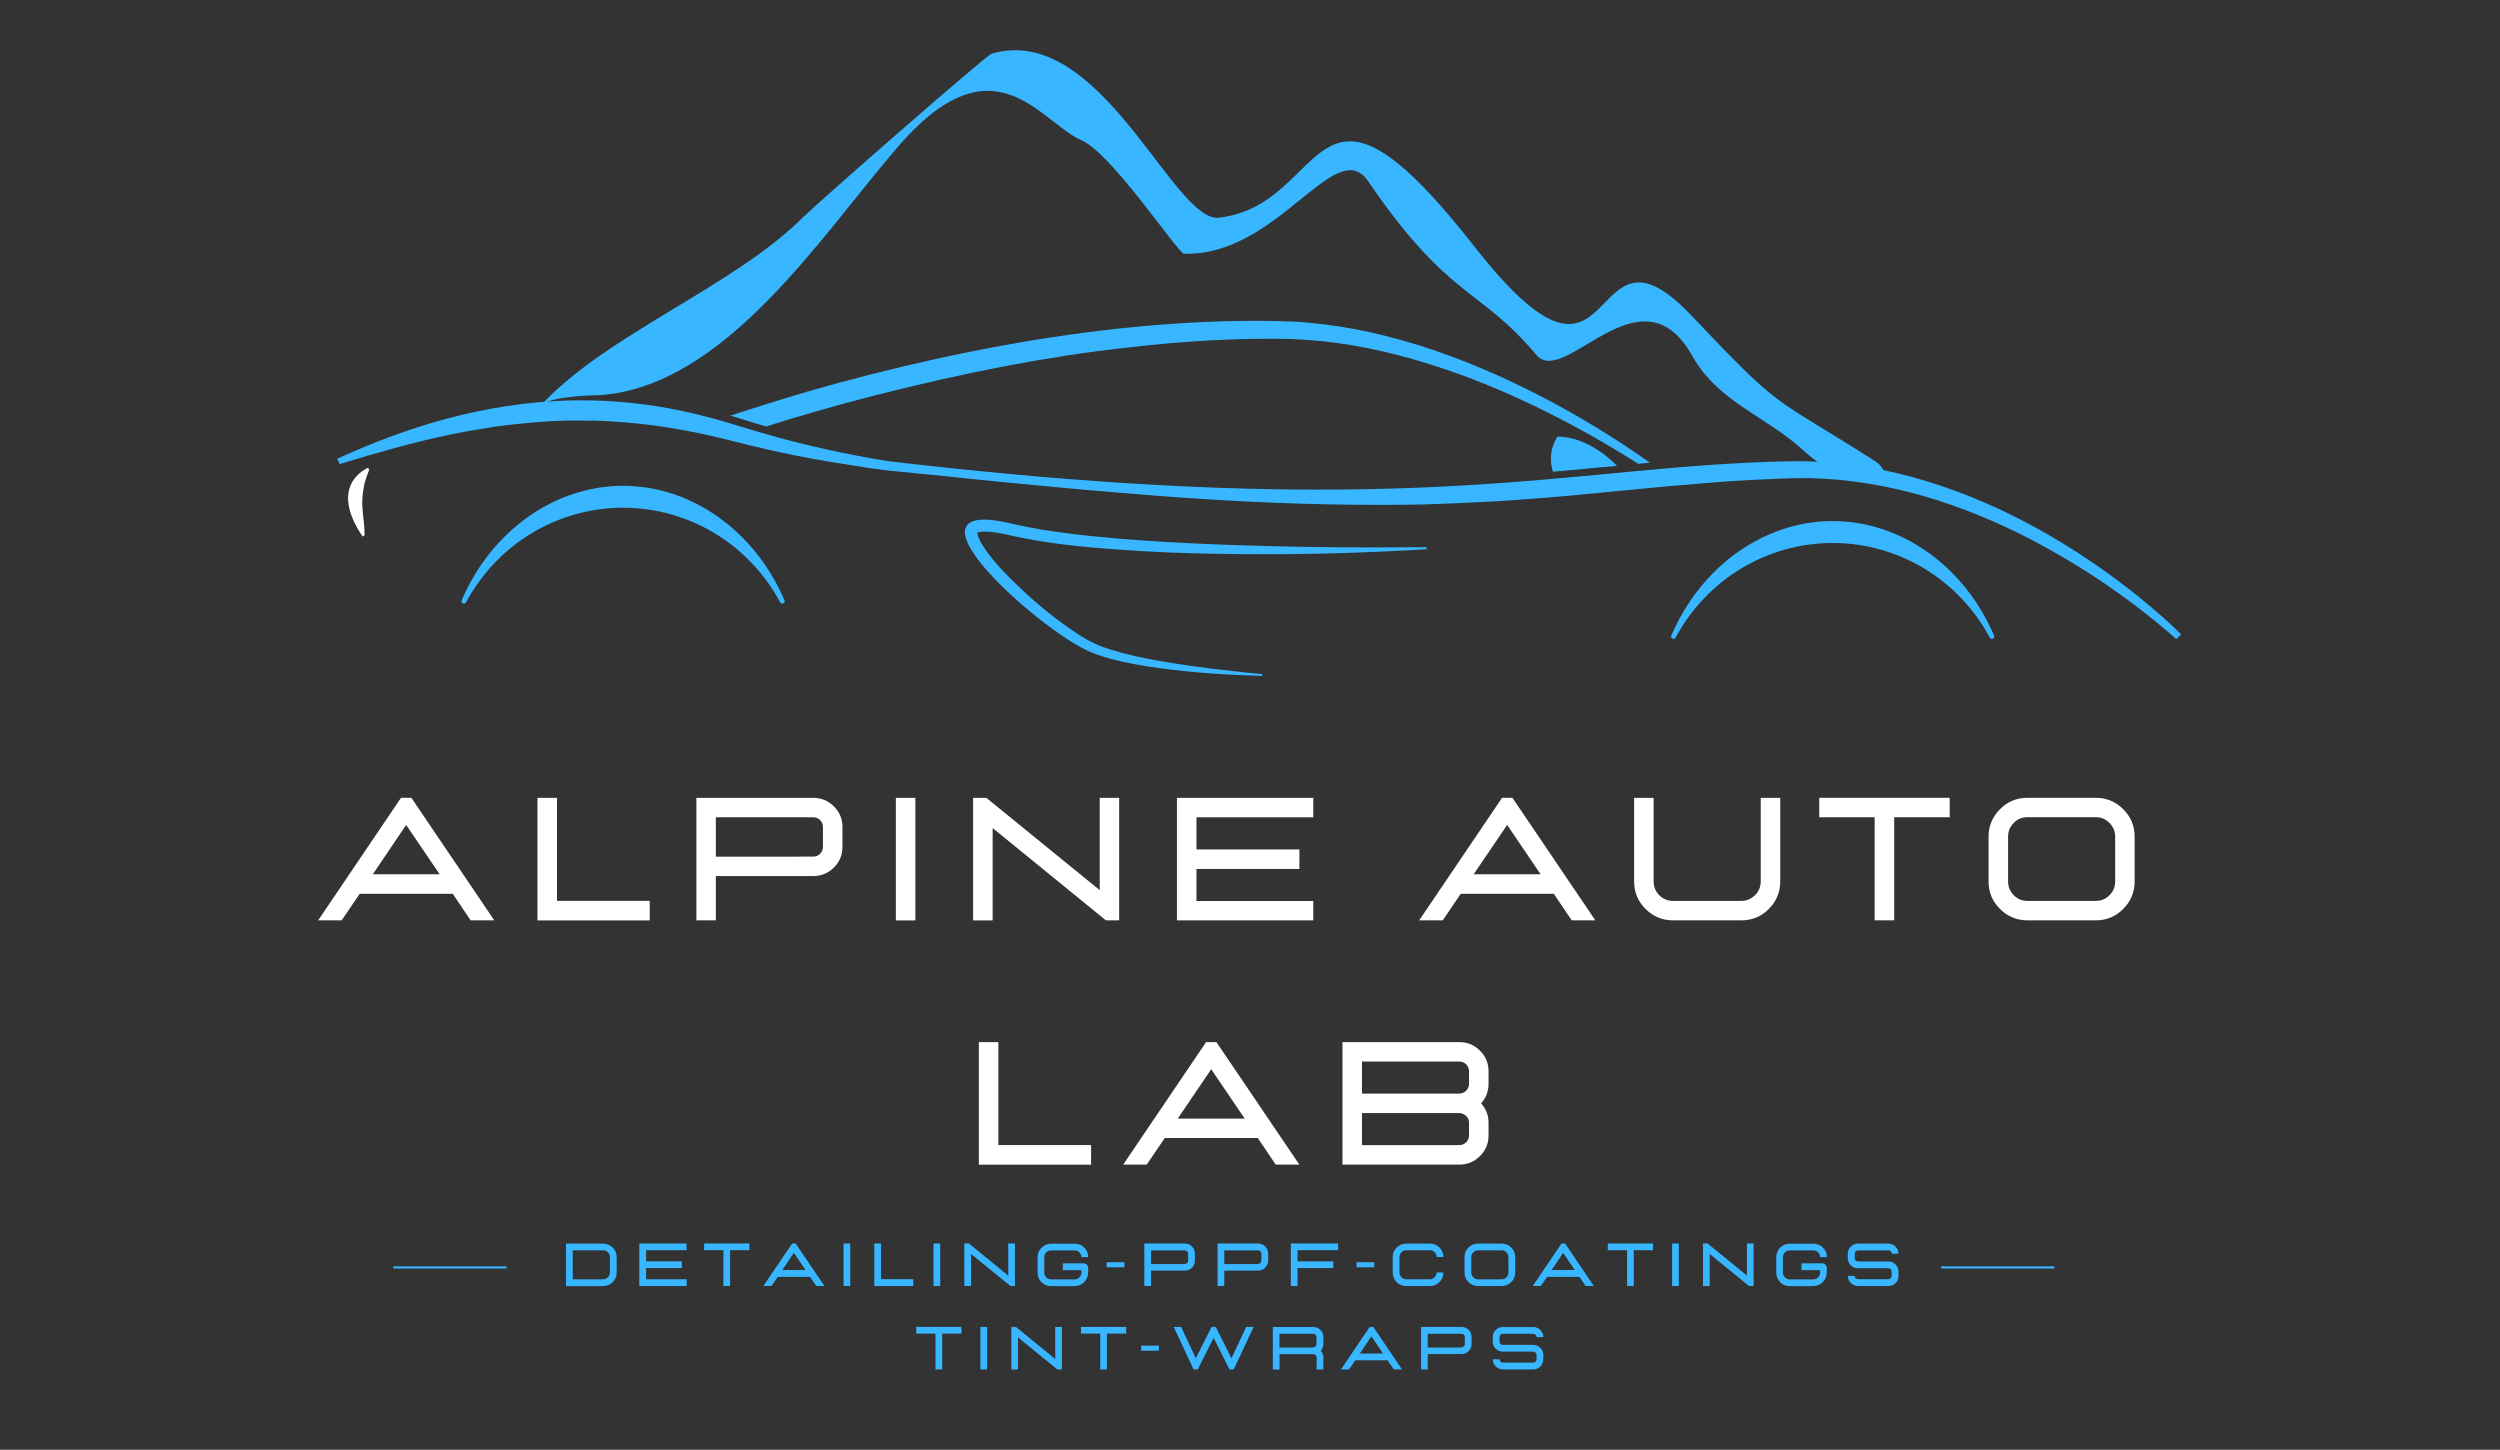 <svg xmlns="http://www.w3.org/2000/svg" xmlns:xlink="http://www.w3.org/1999/xlink" id="Layer_1" x="0px" y="0px" viewBox="0 0 4138.6 2400" style="enable-background:new 0 0 4138.6 2400;" xml:space="preserve"><rect x="0" y="0" width="4138.6" height="2400" fill="#333333" stroke="none"/><style type="text/css">	.st0{fill:#FFFFFF;}	.st1{fill:#38B6FF;}	.st2{clip-path:url(#SVGID_00000114766952428653731470000003937325807499176583_);}	.st3{clip-path:url(#SVGID_00000122685902268434852790000010485019658692186023_);}	.st4{clip-path:url(#SVGID_00000042014602296087413000000006430572147267297719_);}	.st5{clip-path:url(#SVGID_00000023276598833597480730000013012244355314979984_);}	.st6{clip-path:url(#SVGID_00000183240036171962850970000004119345149735766948_);}	.st7{clip-path:url(#SVGID_00000005264915709635523200000014844699419070534038_);}	.st8{clip-path:url(#SVGID_00000096781078543660194250000013974110023272285098_);}	.st9{clip-path:url(#SVGID_00000049188835113958688490000015849262497734112394_);}	.st10{fill-rule:evenodd;clip-rule:evenodd;fill:#38B6FF;}</style><g>	<g>		<g transform="translate(227.879, 917.191)">			<g>				<path class="st0" d="M590.4,606.4h-39.1l-29.7-44h-154l-29.9,44h-38.9L436,403.5h17.1L590.4,606.4z M499.9,530.1l-55.4-81.7     l-55.2,81.7H499.9z"></path>			</g>		</g>	</g>	<g>		<g transform="translate(378.166, 917.191)">			<g>				<path class="st0" d="M697.4,606.4v-32.3H543.9V403.6h-32.3v202.9h185.8V606.4z"></path>			</g>		</g>	</g>	<g>		<g transform="translate(494.729, 917.191)">			<g>				<path class="st0" d="M690.3,606.4h-32.2V403.6h193.4c13.3,0,24.7,4.7,34.2,14.1c9.5,9.4,14.2,20.8,14.2,34.1v33     c0,13.4-4.7,24.8-14.2,34.2c-9.5,9.4-20.9,14.1-34.2,14.1H690.3V606.4z M851.5,500.9c4.5,0,8.3-1.6,11.4-4.7     c3.1-3.1,4.7-6.9,4.7-11.4v-33c0-4.5-1.6-8.3-4.7-11.4c-3.1-3.1-6.9-4.7-11.4-4.7H690.3v65.3L851.5,500.9L851.5,500.9z"></path>			</g>		</g>	</g>	<g>		<g transform="translate(641.129, 917.191)">			<g>				<path class="st0" d="M874.2,606.4V403.6h-32.3v202.9h32.3V606.4z"></path>			</g>		</g>	</g>	<g>		<g transform="translate(697.828, 917.191)">			<g>				<path class="st0" d="M1154.9,606.4h-22L945.4,453.6v152.9h-32.3V403.6H935l187.7,152.8V403.6h32.2v202.7H1154.9z"></path>			</g>		</g>	</g>	<g>		<g transform="translate(847.363, 917.191)">			<g>				<path class="st0" d="M1326.6,606.4H1101V403.6h225.7v32.2h-193.4V489h170.4v32.3h-170.4v53.1h193.4V606.4z"></path>			</g>		</g>	</g>	<g>		<g transform="translate(986.617, 917.191)">		</g>	</g>	<g>		<g transform="translate(1035.794, 917.191)">			<g>				<path class="st0" d="M1605.2,606.4h-39.1l-29.7-44h-154l-29.9,44h-38.9l137.2-202.9h17.1L1605.2,606.4z M1514.6,530.1     l-55.4-81.7l-55.4,81.7L1514.6,530.1L1514.6,530.1z"></path>			</g>		</g>	</g>	<g>		<g transform="translate(1186.081, 917.191)">			<g>				<path class="st0" d="M1696.5,606.4c17.8,0,33-6.2,45.6-18.9c12.6-12.6,18.9-27.8,18.9-45.6V403.6h-32.3v138.3     c0,9-3.1,16.6-9.5,22.9c-6.4,6.2-14,9.4-22.8,9.4h-112.8c-9,0-16.6-3.1-22.8-9.4c-6.2-6.2-9.4-13.8-9.4-22.9V403.6h-32.3v138.3     c0,17.8,6.2,33.1,18.9,45.6c12.6,12.6,27.8,18.9,45.6,18.9H1696.5z"></path>			</g>		</g>	</g>	<g>		<g transform="translate(1329.347, 917.191)">			<g>				<path class="st0" d="M1806.3,606.4H1774V435.7h-91.7v-32.2h216v32.2h-91.9v170.7H1806.3z"></path>			</g>		</g>	</g>	<g>		<g transform="translate(1446.161, 917.191)">			<g>				<path class="st0" d="M2023.1,606.4c17.8,0,33-6.2,45.6-18.9c12.6-12.6,18.9-27.8,18.9-45.6v-74c0-17.8-6.2-32.8-18.9-45.5     c-12.6-12.6-27.8-18.9-45.6-18.9h-112.8c-17.8,0-33,6.2-45.6,18.9c-12.6,12.6-18.9,27.8-18.9,45.5v74c0,17.8,6.2,33.1,18.9,45.6     c12.6,12.6,27.8,18.9,45.6,18.9H2023.1z M2023.1,574.2h-112.8c-9,0-16.6-3.1-22.8-9.4c-6.2-6.2-9.4-13.8-9.4-22.9v-74     c0-8.8,3.1-16.4,9.4-22.8c6.2-6.4,13.8-9.5,22.8-9.5h112.8c8.8,0,16.4,3.1,22.8,9.5c6.4,6.4,9.5,14,9.5,22.8v74     c0,9-3.1,16.6-9.5,22.9C2039.7,571.1,2032.1,574.2,2023.1,574.2z"></path>			</g>		</g>	</g>	<g>		<g transform="translate(702.031, 1096.441)">			<g>				<path class="st0" d="M1104.2,831.5v-32.3H950.7V628.7h-32.3v202.9H1104.2z"></path>			</g>		</g>	</g>	<g>		<g transform="translate(818.594, 1096.441)">			<g>				<path class="st0" d="M1332.4,831.5h-39.1l-29.7-44h-154l-29.9,44h-38.9L1178,628.7h17.1L1332.4,831.5z M1241.9,755.3l-55.4-81.7     l-55.4,81.7H1241.9z"></path>			</g>		</g>	</g>	<g>		<g transform="translate(968.881, 1096.441)">			<g>				<path class="st0" d="M1446.9,831.5h-193.4V628.7h193.4c13.3,0,24.7,4.7,34.2,14.1c9.5,9.4,14.2,20.8,14.2,34.1v20.9     c0,12.3-4.1,23.1-12.3,32.3c8.1,9.1,12.3,19.8,12.3,32.2v20.9c0,13.3-4.7,24.7-14.2,34.2     C1471.6,826.8,1460.2,831.5,1446.9,831.5z M1447.3,714c4.5-0.3,8.1-1.9,11.1-5c3-3.1,4.6-6.8,4.6-11.1V677     c0-4.5-1.6-8.3-4.7-11.4c-3.1-3.1-6.9-4.7-11.4-4.7h-161.1V714L1447.3,714L1447.3,714z M1446.9,799.2c4.5,0,8.3-1.6,11.4-4.7     c3.1-3.1,4.7-6.9,4.7-11.4v-20.9c0-4.3-1.5-8-4.6-11.1c-3-3-6.8-4.6-11.1-4.9h-161.5v53.1L1446.9,799.2L1446.9,799.2z"></path>			</g>		</g>	</g>	<g>		<g transform="translate(407.246, 1185.535)">			<g>				<path class="st1" d="M591.2,943.4c6.2,0,11.5-2.2,15.9-6.5c4.3-4.3,6.5-9.6,6.5-15.9v-25.6c0-6.1-2.2-11.4-6.5-15.7     c-4.3-4.3-9.6-6.5-15.9-6.5h-61.5v70.4h61.5V943.4z M591.2,932.3h-50.3v-48h50.3c3.1,0,5.7,1.1,7.9,3.3c2.2,2.2,3.3,4.9,3.3,7.9     V921c0,3.1-1.1,5.7-3.3,7.9C596.9,931.2,594.4,932.3,591.2,932.3z"></path>			</g>		</g>	</g>	<g>		<g transform="translate(460.997, 1185.535)">			<g>				<path class="st1" d="M675.6,943.4h-78.3V873h78.3v11.1h-67v18.5h59.2v11.1h-59.2v18.5h67.2v11.3H675.6z"></path>			</g>		</g>	</g>	<g>		<g transform="translate(512.268, 1185.535)">			<g>				<path class="st1" d="M696.4,943.4h-11.1v-59.3h-31.9V873h74.9v11.1h-31.9V943.4z"></path>			</g>		</g>	</g>	<g>		<g transform="translate(555.751, 1185.535)">			<g>				<path class="st1" d="M809.1,943.4h-13.6l-10.3-15.2h-53.5l-10.3,15.2H708l47.6-70.4h5.8L809.1,943.4z M777.8,916.9l-19.3-28.4     l-19.1,28.4H777.8z"></path>			</g>		</g>	</g>	<g>		<g transform="translate(610.851, 1185.535)">			<g>				<path class="st1" d="M796.7,943.4V873h-11.1v70.4H796.7z"></path>			</g>		</g>	</g>	<g>		<g transform="translate(633.473, 1185.535)">			<g>				<path class="st1" d="M878.4,943.4v-11.3H825V873h-11.1v70.4L878.4,943.4L878.4,943.4z"></path>			</g>		</g>	</g>	<g>		<g transform="translate(676.869, 1185.535)">			<g>				<path class="st1" d="M879.6,943.4V873h-11.1v70.4H879.6z"></path>			</g>		</g>	</g>	<g>		<g transform="translate(699.491, 1185.535)">			<g>				<path class="st1" d="M980.8,943.4h-7.6L908,890.3v53.1h-11.1V873h7.6l65.1,53.1V873h11.1V943.4z"></path>			</g>		</g>	</g>	<g>		<g transform="translate(754.33, 1185.535)">			<g>				<path class="st1" d="M1024.8,943.4c6,0,11.3-2.2,15.7-6.5c4.3-4.5,6.5-9.8,6.6-15.9v-7.2c0-2.2-0.8-4.1-2.3-5.7     c-1.6-1.6-3.4-2.3-5.7-2.3h-33.9v11.3h30.7v4.1c0,3-1.1,5.7-3.3,7.9c-2.3,2.2-4.9,3.3-7.9,3.3h-39.1c-3.1,0-5.7-1.1-7.9-3.3     c-2.2-2.2-3.3-4.9-3.3-7.9v-25.6c0-3.1,1.1-5.7,3.3-7.9c2.2-2.2,4.9-3.3,7.9-3.3h39.1c3.1,0,5.7,1.1,7.9,3.3     c2.2,2.2,3.3,4.9,3.3,7.9h11.3c0-6.1-2.2-11.4-6.5-15.7c-4.3-4.3-9.6-6.5-15.9-6.5h-39.1c-6.2,0-11.4,2.2-15.9,6.5     c-4.3,4.3-6.5,9.6-6.5,15.7v25.6c0,6.2,2.2,11.4,6.5,15.9c4.3,4.3,9.6,6.5,15.9,6.5h39.1V943.4z"></path>			</g>		</g>	</g>	<g>		<g transform="translate(806.993, 1185.535)">			<g>				<path class="st1" d="M1025,912.5V904h29.4v8.4H1025z"></path>			</g>		</g>	</g>	<g>		<g transform="translate(831.595, 1185.535)">			<g>				<path class="st1" d="M1073.9,943.4h-11.1V873h67c4.6,0,8.5,1.6,11.8,4.9c3.3,3.3,4.9,7.2,4.9,11.8v11.4c0,4.6-1.6,8.7-4.9,11.9     c-3.3,3.3-7.2,4.9-11.8,4.9h-55.9V943.4z M1129.8,906.8c1.5,0,2.8-0.5,3.9-1.6c1.1-1.1,1.6-2.4,1.6-3.9v-11.4     c0-1.5-0.5-2.8-1.6-3.9c-1.1-1.1-2.4-1.6-3.9-1.6h-55.9v22.7h55.9V906.8z"></path>			</g>		</g>	</g>	<g>		<g transform="translate(885.345, 1185.535)">			<g>				<path class="st1" d="M1141.4,943.4h-11.1V873h67c4.6,0,8.5,1.6,11.8,4.9c3.3,3.3,4.9,7.2,4.9,11.8v11.4c0,4.6-1.6,8.7-4.9,11.9     c-3.3,3.3-7.2,4.9-11.8,4.9h-55.9L1141.4,943.4L1141.4,943.4z M1197.3,906.8c1.5,0,2.8-0.5,3.9-1.6c1.1-1.1,1.6-2.4,1.6-3.9     v-11.4c0-1.5-0.5-2.8-1.6-3.9c-1.1-1.1-2.4-1.6-3.9-1.6h-55.9v22.7h55.9V906.8z"></path>			</g>		</g>	</g>	<g>		<g transform="translate(939.096, 1185.535)">			<g>				<path class="st1" d="M1208.9,943.4h-11.1V873h78.3v11.1h-67.2v18.5h59.2v11.1h-59.2V943.4z"></path>			</g>		</g>	</g>	<g>		<g transform="translate(990.367, 1185.535)">			<g>				<path class="st1" d="M1255.3,912.5V904h29.4v8.4H1255.3z"></path>			</g>		</g>	</g>	<g>		<g transform="translate(1014.969, 1185.535)">			<g>				<path class="st1" d="M1352.1,943.4c6.2,0,11.4-2.2,15.9-6.5c4.3-4.3,6.5-9.6,6.5-15.9h-11.3c0,3.1-1.1,5.7-3.3,7.9     c-2.2,2.2-4.9,3.3-7.9,3.3H1313c-3.1,0-5.7-1.1-7.9-3.3c-2.2-2.2-3.3-4.9-3.3-7.9v-25.6c0-3.1,1.1-5.7,3.3-7.9     c2.2-2.2,4.9-3.3,7.9-3.3h39.1c3.1,0,5.7,1.1,7.9,3.3c2.2,2.2,3.3,4.9,3.3,7.9h11.3c0-6.1-2.2-11.4-6.5-15.7     c-4.3-4.3-9.6-6.5-15.9-6.5H1313c-6.2,0-11.4,2.2-15.9,6.5c-4.3,4.3-6.5,9.6-6.5,15.7V921c0,6.2,2.2,11.4,6.5,15.9     c4.3,4.3,9.6,6.5,15.9,6.5H1352.1z"></path>			</g>		</g>	</g>	<g>		<g transform="translate(1067.632, 1185.535)">			<g>				<path class="st1" d="M1418.3,943.4c6.2,0,11.4-2.2,15.9-6.5c4.3-4.3,6.5-9.6,6.5-15.9v-25.6c0-6.1-2.2-11.4-6.5-15.7     c-4.3-4.3-9.6-6.5-15.9-6.5h-39.1c-6.2,0-11.4,2.2-15.9,6.5c-4.5,4.3-6.5,9.6-6.5,15.7V921c0,6.2,2.2,11.4,6.5,15.9     c4.3,4.3,9.6,6.5,15.9,6.5H1418.3z M1418.3,932.3h-39.1c-3.1,0-5.7-1.1-7.9-3.3c-2.2-2.2-3.3-4.9-3.3-7.9v-25.6     c0-3.1,1.1-5.7,3.3-7.9c2.2-2.2,4.9-3.3,7.9-3.3h39.1c3.1,0,5.7,1.1,7.9,3.3c2.2,2.2,3.3,4.9,3.3,7.9v25.6     c0,3.1-1.1,5.7-3.3,7.9C1424,931.2,1421.3,932.3,1418.3,932.3z"></path>			</g>		</g>	</g>	<g>		<g transform="translate(1120.295, 1185.535)">			<g>				<path class="st1" d="M1518.2,943.4h-13.6l-10.3-15.2h-53.5l-10.3,15.2h-13.4l47.6-70.4h6L1518.2,943.4z M1486.7,916.9     l-19.3-28.4l-19.1,28.4H1486.7z"></path>			</g>		</g>	</g>	<g>		<g transform="translate(1175.394, 1185.535)">			<g>				<path class="st1" d="M1529.2,943.4h-11.1v-59.3h-31.9V873h74.9v11.1h-31.9V943.4z"></path>			</g>		</g>	</g>	<g>		<g transform="translate(1218.878, 1185.535)">			<g>				<path class="st1" d="M1560.3,943.4V873h-11.1v70.4H1560.3z"></path>			</g>		</g>	</g>	<g>		<g transform="translate(1241.5, 1185.535)">			<g>				<path class="st1" d="M1661.5,943.4h-7.6l-65.1-53.1v53.1h-11.1V873h7.6l65.1,53.1V873h11.1V943.4z"></path>			</g>		</g>	</g>	<g>		<g transform="translate(1296.338, 1185.535)">			<g>				<path class="st1" d="M1705.5,943.4c6,0,11.3-2.2,15.7-6.5c4.3-4.5,6.5-9.8,6.6-15.9v-7.2c0-2.2-0.8-4.1-2.3-5.7     c-1.6-1.6-3.4-2.3-5.7-2.3h-33.9v11.3h30.8v4.1c0,3-1.1,5.7-3.3,7.9c-2.3,2.2-4.9,3.3-7.9,3.3h-39.1c-3.1,0-5.7-1.1-7.9-3.3     c-2.2-2.2-3.3-4.9-3.3-7.9v-25.6c0-3.1,1.1-5.7,3.3-7.9s4.9-3.3,7.9-3.3h39.1c3.1,0,5.7,1.1,7.9,3.3c2.2,2.2,3.3,4.9,3.3,7.9     h11.3c0-6.1-2.2-11.4-6.5-15.7c-4.3-4.3-9.6-6.5-15.9-6.5h-39.1c-6.2,0-11.4,2.2-15.9,6.5c-4.3,4.3-6.5,9.6-6.5,15.7v25.6     c0,6.2,2.2,11.4,6.5,15.9c4.3,4.3,9.6,6.5,15.9,6.5h38.9V943.4z"></path>			</g>		</g>	</g>	<g>		<g transform="translate(1349.001, 1185.535)">			<g>				<path class="st1" d="M1777.2,943.4h-50.3c-4.6,0-8.7-1.6-11.9-4.9c-3.3-3.3-4.9-7.2-4.9-11.9h11.1c0,1.5,0.5,2.8,1.6,3.9     c1.1,1.1,2.4,1.6,3.9,1.6h50.3c1.5,0,2.8-0.5,3.9-1.6c1.1-1.1,1.6-2.4,1.6-3.9v-7.2c0-1.6-0.5-2.8-1.6-3.9     c-1.1-1.1-2.4-1.6-3.9-1.6h-50.3c-4.6,0-8.7-1.6-11.9-4.9c-3.3-3.3-4.9-7.2-4.9-11.8v-7.3c0-4.6,1.6-8.5,4.9-11.8     c3.3-3.3,7.2-4.9,11.9-4.9h50.3c4.6,0,8.5,1.6,11.8,4.9c3.3,3.3,4.9,7.2,4.9,11.8h-11c0-1.5-0.5-2.8-1.6-3.9     c-1.1-1.1-2.4-1.6-3.9-1.6h-50.3c-1.5,0-2.8,0.5-3.9,1.6c-1.1,1.1-1.6,2.3-1.6,3.9v7.3c0,1.5,0.5,2.8,1.6,3.9     c1.1,1.1,2.4,1.6,3.9,1.6h50.3c4.6,0,8.5,1.6,11.8,4.9c3.3,3.3,4.9,7.2,4.9,11.9v7.2c0,4.6-1.6,8.5-4.9,11.9     C1785.7,941.8,1781.8,943.4,1777.2,943.4z"></path>			</g>		</g>	</g>	<g>		<g transform="translate(667.852, 1246.735)">			<g>				<path class="st1" d="M891.9,1020.3h-11.1V961h-31.9v-11.1h74.9V961h-31.9V1020.3z"></path>			</g>		</g>	</g>	<g>		<g transform="translate(711.336, 1246.735)">			<g>				<path class="st1" d="M922.8,1020.3v-70.4h-11.1v70.4H922.8z"></path>			</g>		</g>	</g>	<g>		<g transform="translate(733.958, 1246.735)">			<g>				<path class="st1" d="M1024,1020.3h-7.6l-65.1-53.1v53.1h-11.1v-70.4h7.6l65.1,53.1v-53.1h11.1V1020.3z"></path>			</g>		</g>	</g>	<g>		<g transform="translate(788.796, 1246.735)">			<g>				<path class="st1" d="M1043.7,1020.3h-11.1V961h-31.9v-11.1h74.9V961h-31.9V1020.3L1043.7,1020.3z"></path>			</g>		</g>	</g>	<g>		<g transform="translate(832.28, 1246.735)">			<g>				<path class="st1" d="M1056.8,989.3v-8.4h29.4v8.4H1056.8z"></path>			</g>		</g>	</g>	<g>		<g transform="translate(856.882, 1246.735)">			<g>				<path class="st1" d="M1185.5,1020.3h-7.1l-26.2-52.4l-26.2,52.4h-6.9l-33-70.4h12.3l24.3,52l26.1-52h6.9l26.1,52l24.3-52h12.3     L1185.5,1020.3z"></path>			</g>		</g>	</g>	<g>		<g transform="translate(925.794, 1246.735)">			<g>				<path class="st1" d="M1264.9,1020.3h-11.1v-19.8c0-1.5-0.5-2.8-1.6-3.9c-1.1-1.1-2.4-1.6-3.9-1.6h-55.9v25.4h-11.1v-70.4h67     c4.6,0,8.5,1.6,11.8,4.9c3.3,3.3,4.9,7.2,4.9,11.8V978c0,4.3-1.5,8-4.3,11.3c2.8,3.1,4.3,6.9,4.3,11.1L1264.9,1020.3     L1264.9,1020.3z M1248.1,983.7c1.5,0,2.8-0.5,3.9-1.6c1.1-1.1,1.6-2.4,1.6-3.9v-11.4c0-1.5-0.5-2.8-1.6-3.9     c-1.1-1.1-2.4-1.6-3.9-1.6h-55.9v22.7h55.9V983.7z"></path>			</g>		</g>	</g>	<g>		<g transform="translate(979.545, 1246.735)">			<g>				<path class="st1" d="M1341.4,1020.3h-13.6l-10.3-15.2H1264l-10.3,15.2h-13.4l47.6-70.4h6L1341.4,1020.3z M1310,993.9l-19.3-28.4     l-19.1,28.4H1310z"></path>			</g>		</g>	</g>	<g>		<g transform="translate(1034.644, 1246.735)">			<g>				<path class="st1" d="M1328.9,1020.3h-11.1v-70.4h67c4.6,0,8.5,1.6,11.8,4.9c3.3,3.3,4.9,7.2,4.9,11.8V978     c0,4.6-1.6,8.7-4.9,11.9c-3.3,3.3-7.2,4.9-11.8,4.9h-55.9V1020.3L1328.9,1020.3z M1384.8,983.7c1.5,0,2.8-0.5,3.9-1.6     c1.1-1.1,1.6-2.4,1.6-3.9v-11.4c0-1.5-0.5-2.8-1.6-3.9c-1.1-1.1-2.4-1.6-3.9-1.6h-55.9v22.7h55.9V983.7z"></path>			</g>		</g>	</g>	<g>		<g transform="translate(1088.395, 1246.735)">			<g>				<path class="st1" d="M1450,1020.3h-50.3c-4.6,0-8.7-1.6-11.9-4.9c-3.3-3.3-4.9-7.2-4.9-11.9h11.1c0,1.5,0.5,2.8,1.6,3.9     c1.1,1.1,2.4,1.6,3.9,1.6h50.3c1.5,0,2.8-0.5,3.9-1.6c1.1-1.1,1.6-2.4,1.6-3.9v-7.2c0-1.6-0.5-2.8-1.6-3.9     c-1.1-1.1-2.4-1.6-3.9-1.6h-50.3c-4.6,0-8.7-1.6-11.9-4.9c-3.3-3.3-4.9-7.2-4.9-11.8v-7.3c0-4.6,1.6-8.5,4.9-11.8     c3.3-3.3,7.2-4.9,11.9-4.9h50.3c4.6,0,8.5,1.6,11.8,4.9c3.3,3.3,4.9,7.2,4.9,11.8h-11.3c0-1.5-0.5-2.8-1.6-3.9     c-1.1-1.1-2.4-1.6-3.9-1.6h-50.3c-1.5,0-2.8,0.5-3.9,1.6c-1.1,1.1-1.6,2.3-1.6,3.9v7.3c0,1.5,0.5,2.8,1.6,3.9     c1.1,1.1,2.4,1.6,3.9,1.6h50.3c4.6,0,8.5,1.6,11.8,4.9c3.3,3.3,4.9,7.2,4.9,11.9v7.2c0,4.6-1.6,8.5-4.9,11.9     C1458.5,1018.7,1454.6,1020.3,1450,1020.3z"></path>			</g>		</g>	</g>	<g>		<g>			<defs>				<rect id="SVGID_1_" x="650.6" y="2085.9" width="187.8" height="14.8"></rect>			</defs>			<clipPath id="SVGID_00000100358134721961008370000004245577114771859371_">				<use xlink:href="#SVGID_1_" style="overflow:visible;"></use>			</clipPath>			<g style="clip-path:url(#SVGID_00000100358134721961008370000004245577114771859371_);">				<path class="st1" d="M1324.2,2017.3v11.4h-221.3l71-71c0.7,0.5,1.4,1.1,2.2,1.6c0.8,0.5,1.5,0.9,2.3,1.4     c0.8,0.4,1.6,0.7,2.6,0.9c0.8,0.3,1.8,0.5,2.6,0.7c0.9,0.1,1.8,0.3,2.7,0.4c0.9,0,1.8,0,2.7,0s1.8-0.1,2.7-0.4     c0.9-0.1,1.8-0.4,2.6-0.7c0.8-0.3,1.8-0.7,2.6-0.9c0.8-0.4,1.6-0.8,2.3-1.4c0.8-0.5,1.5-1.1,2.2-1.6c0.7-0.5,1.4-1.2,1.9-1.9     c0.7-0.7,1.2-1.4,1.8-2.2c0.5-0.7,0.9-1.5,1.4-2.3c0.4-0.8,0.8-1.6,1.1-2.4c0.3-0.8,0.5-1.8,0.8-2.6c0.3-0.8,0.4-1.8,0.4-2.7     c0.1-0.9,0.1-1.8,0.1-2.7c0-0.9-0.1-1.8-0.3-2.7c-0.1-0.9-0.3-1.8-0.5-2.7c-0.3-0.8-0.5-1.8-0.9-2.6c-0.4-0.8-0.8-1.6-1.2-2.4     c-0.4-0.8-0.9-1.5-1.5-2.2c-0.5-0.7-1.1-1.4-1.8-2s-1.4-1.2-2-1.8c-0.7-0.5-1.5-1.1-2.3-1.5c-0.8-0.4-1.6-0.8-2.4-1.2     c-0.8-0.4-1.6-0.7-2.6-0.9c-0.8-0.3-1.8-0.4-2.7-0.5c-0.9-0.1-1.8-0.3-2.7-0.3c-0.9,0-1.8,0-2.7,0.1c-0.9,0.1-1.8,0.3-2.7,0.4     c-0.8,0.3-1.8,0.5-2.6,0.8c-0.8,0.3-1.6,0.7-2.4,1.1s-1.6,0.9-2.3,1.5s-1.5,1.1-2.2,1.8s-1.4,1.2-1.9,1.9     c-0.5,0.7-1.1,1.5-1.6,2.2c-0.5,0.8-0.9,1.5-1.4,2.3c-0.4,0.8-0.7,1.6-0.9,2.6c-0.3,0.8-0.5,1.8-0.7,2.6     c-0.1,0.9-0.3,1.8-0.4,2.7c0,0.9,0,1.8,0,2.7c0,0.9,0.1,1.8,0.4,2.7c0.1,0.9,0.4,1.8,0.7,2.6c0.3,0.8,0.7,1.8,0.9,2.6     c0.4,0.8,0.8,1.6,1.4,2.3c0.5,0.8,1.1,1.5,1.6,2.2l-141.1,141.1H651.2v3.7h380.5l67.7-67.7h57.7l26.5,26.5h57.7l26.5-26.5h56.7     v11.4h26.5v-26.5L1324.2,2017.3z M1347,2040.1h-19.3v-19.3h19.3V2040.1z"></path>			</g>		</g>	</g>	<g>		<g>			<defs>				<rect id="SVGID_00000079462013554779079530000004060522892957830538_" x="3213" y="2085.9" width="187.8" height="14.8"></rect>			</defs>			<clipPath id="SVGID_00000054960225627113752360000004117400805907571378_">				<use xlink:href="#SVGID_00000079462013554779079530000004060522892957830538_" style="overflow:visible;"></use>			</clipPath>			<g style="clip-path:url(#SVGID_00000054960225627113752360000004117400805907571378_);">				<path class="st1" d="M3886.6,2017.3v11.4h-221.3l71-71c0.7,0.5,1.4,1.1,2.2,1.6c0.8,0.5,1.5,0.9,2.3,1.4     c0.8,0.4,1.6,0.7,2.6,0.9c0.8,0.3,1.8,0.5,2.6,0.7c0.9,0.1,1.8,0.3,2.7,0.4c0.9,0,1.8,0,2.7,0c0.9,0,1.8-0.1,2.7-0.4     c0.9-0.1,1.8-0.4,2.6-0.7c0.8-0.3,1.8-0.7,2.6-0.9c0.8-0.4,1.6-0.8,2.3-1.4c0.8-0.5,1.5-1.1,2.2-1.6c0.7-0.5,1.4-1.2,1.9-1.9     c0.7-0.7,1.2-1.4,1.8-2.2c0.5-0.7,0.9-1.5,1.4-2.3c0.4-0.8,0.8-1.6,1.1-2.4c0.3-0.8,0.5-1.8,0.8-2.6s0.4-1.8,0.4-2.7     c0.1-0.9,0.1-1.8,0.1-2.7c0-0.9-0.1-1.8-0.3-2.7c-0.1-0.9-0.3-1.8-0.5-2.7c-0.3-0.8-0.5-1.8-0.9-2.6s-0.8-1.6-1.2-2.4     c-0.4-0.8-0.9-1.5-1.5-2.2c-0.5-0.7-1.1-1.4-1.8-2s-1.4-1.2-2-1.8c-0.7-0.5-1.5-1.1-2.3-1.5c-0.8-0.4-1.6-0.8-2.4-1.2     c-0.8-0.4-1.6-0.7-2.6-0.9c-0.8-0.3-1.8-0.4-2.7-0.5c-0.9-0.1-1.8-0.3-2.7-0.3s-1.8,0-2.7,0.1c-0.9,0.1-1.8,0.3-2.7,0.4     c-0.8,0.3-1.8,0.5-2.6,0.8c-0.8,0.3-1.6,0.7-2.4,1.1c-0.8,0.4-1.6,0.9-2.3,1.5s-1.5,1.1-2.2,1.8s-1.4,1.2-1.9,1.9     c-0.5,0.7-1.1,1.5-1.6,2.2c-0.5,0.8-0.9,1.5-1.4,2.3c-0.4,0.8-0.7,1.6-0.9,2.6c-0.3,0.8-0.5,1.8-0.7,2.6     c-0.1,0.9-0.3,1.8-0.4,2.7c0,0.9,0,1.8,0,2.7c0,0.9,0.1,1.8,0.4,2.7c0.1,0.9,0.4,1.8,0.7,2.6c0.3,0.8,0.7,1.8,0.9,2.6     c0.4,0.8,0.8,1.6,1.4,2.3c0.5,0.8,1.1,1.5,1.6,2.2l-141.1,141.1h-379v3.7h380.5l67.7-67.7h57.7l26.5,26.5h57.7l26.5-26.5h56.7     v11.4h26.5v-26.5L3886.6,2017.3z M3909.4,2040.1h-19.3v-19.3h19.3V2040.1z"></path>			</g>		</g>	</g>	<g>		<g>			<defs>				<rect id="SVGID_00000008868276483503902580000017935199261309637289_" x="1596.7" y="859.9" width="766.5" height="259.3"></rect>			</defs>			<clipPath id="SVGID_00000017474539086270713290000004660070643235224766_">				<use xlink:href="#SVGID_00000008868276483503902580000017935199261309637289_" style="overflow:visible;"></use>			</clipPath>			<g style="clip-path:url(#SVGID_00000017474539086270713290000004660070643235224766_);">				<path class="st1" d="M2359.9,905.8c-113.2,1.2-226.6,0-339.6-4.3c-56.6-2.2-113.2-5.2-169.5-9.9c-28.2-2.4-56.3-5.2-84.4-8.8     c-28.1-3.7-56-7.9-83.4-14.1c-13.7-3.3-27.7-6.5-41.9-7.9c-7.1-0.7-14.4-0.9-21.6,0c-3.7,0.5-7.2,1.4-10.7,2.8     c-3.4,1.5-6.6,3.9-8.7,7.1c-2,3.3-2.8,7.1-2.8,10.6c0,3.7,0.8,7.1,1.9,10.4c2.2,6.8,5.4,12.9,9,18.9     c7.2,11.9,15.9,22.8,25.1,33.2c18.3,20.9,38.7,40.2,59.7,58.3c21.2,18.2,43.3,35.4,66.5,51.2c11.7,7.9,23.6,15.2,36.2,21.7     c12.8,6.4,26.3,10.9,39.9,14.8c27.4,7.6,55.4,12.3,83.4,16.3c56.2,7.5,112.9,11.3,169.5,12.8c0.9,0,1.6-0.7,1.6-1.5     s-0.7-1.5-1.5-1.6h-0.1c-14.1-1.2-28.2-2.7-42.2-4.3c-14.1-1.5-28.1-3.1-42.1-4.9c-28.1-3.3-55.9-7.5-83.4-12.2     c-27.5-4.7-55-10.7-80.9-18.6c-12.9-4.1-25.5-8.7-36.5-14.7c-11.4-6.2-22.8-13.7-33.8-21.4c-22.3-15.5-43.6-32.7-63.9-50.7     c-10.2-9.1-19.9-18.5-29.6-27.8c-9.6-9.5-18.9-19.1-27.5-29.2c-8.5-10-16.7-20.4-22.9-30.7c-3.1-5.2-5.7-10.3-6.9-14.8     c-0.7-2.2-0.9-4.1-0.9-5c0-1.1,0.3-0.8-0.1-0.1c-0.4,0.7-0.9,0.8,0,0.3c0.8-0.4,2.7-0.9,4.9-1.2c4.6-0.7,10.6-0.5,16.7,0     c6.1,0.5,12.6,1.5,19.1,2.8c3.3,0.7,6.4,1.2,9.8,2l10.4,2.4c57.1,12.3,114,17.9,170.8,22c28.5,2,56.9,3.7,85.3,4.9     c28.5,1.1,56.9,1.8,85.2,2.3c113.6,1.9,227.1-0.7,340.3-7.6h0.1c0.9,0,1.6-0.8,1.5-1.6C2361.6,906.4,2360.8,905.8,2359.9,905.8"></path>			</g>		</g>	</g>	<g>		<g>			<defs>				<rect id="SVGID_00000031887043692317391360000007085739044384624313_" x="1208.6" y="531.3" width="1525" height="238.5"></rect>			</defs>			<clipPath id="SVGID_00000090987693973870273900000004037773317824462745_">				<use xlink:href="#SVGID_00000031887043692317391360000007085739044384624313_" style="overflow:visible;"></use>			</clipPath>			<g style="clip-path:url(#SVGID_00000090987693973870273900000004037773317824462745_);">				<path class="st1" d="M1209.1,688.1c7.9,2.3,15.6,4.6,23.5,7.2c11.7,3.7,23.6,7.2,35.6,10.7c25.9-8.3,52.6-16.3,79.5-24     c64-18.6,131.9-36,207.3-53.1c71.1-16.1,141.7-29.7,210-40.2c33.5-5.2,68.1-9.6,105.8-13.8c36.2-4.2,71.9-7.5,106.2-9.8     c36-2.4,71.8-3.8,106.5-4.2c7.1-0.1,14.2-0.1,21.4-0.1c11.8,0,22,0.1,31.3,0.4c18.5,0.7,35.6,1.9,51.8,3.5     c64.5,6.6,133.4,22.4,205,46.8c62.3,21,126.3,48.7,195.5,84.8c31.3,16.3,62.7,34.1,93.4,52.8c11,6.6,20.9,12.8,30.1,18.7     l5.2-0.5c4.6-0.4,9.4-0.8,14.1-1.4c-12.8-9-26.5-18.5-41.7-28.5c-29.6-19.5-60.8-38.5-92.4-56.4c-65.8-37-131.8-67.8-196.1-91.6     c-72.3-26.7-142.9-44.4-209.6-52.6c-18-2.2-36.2-3.8-54-4.6c-18.6-0.8-36.9-1.1-54.1-1.1h-4.1c-33.9,0-68.9,0.9-104.1,2.8     c-134.9,7.3-274.9,27.1-428.1,60.8c-69.1,15.2-139.6,33.1-209.6,53.3C1290.6,661.9,1248.4,675.1,1209.1,688.1"></path>			</g>		</g>	</g>	<path class="st1" d="M3033.9,862.6c113,0,217.9,74.4,267.2,189.6c0.8,1.9,0,4.2-1.9,5c-1.9,0.9-4.2,0.1-5.2-1.6  c-51.8-96.6-151.6-156.7-260.1-156.7c-108.6,0-208.2,60.1-260.1,156.7c-0.7,1.4-2,2-3.4,2h-0.1c-2.2,0-3.9-1.8-3.9-3.9  c0-0.8,0.3-1.6,0.7-2.2C2816.4,936.7,2921.2,862.6,3033.9,862.6"></path>	<path class="st1" d="M764.6,993.1c49.4-114.8,154.1-188.9,266.9-188.9c113,0,217.9,74.5,267.2,189.6c0.8,1.9,0,4.2-1.9,5  c-1.9,0.9-4.2,0.1-5.2-1.6c-51.8-96.6-151.6-156.7-260.1-156.7s-208.1,60.1-260.1,156.7c-0.7,1.4-2,2-3.5,2c0,0,0,0-0.1,0  c-2.2,0-3.9-1.8-3.9-3.9C763.9,994.5,764.1,993.7,764.6,993.1"></path>	<path class="st0" d="M609.5,774.4c-10.3,4.6-19,12.1-25.1,21.4c-6.1,9.5-8.7,20.9-8.1,32c0.5,11.1,3.7,21.8,8,31.9  c4.3,10,9.9,19.5,16,28.5l3.3-2.2c-0.1-12.9-1.5-23.7-2.6-33.5c-1.1-9.8-1.6-18.5-1.2-25.6c0.1-3.7,0.5-6.8,0.9-9.9  c0.3-3.1,0.8-6.2,1.4-9.8c0.5-3.7,1.5-7.7,3-12.5c1.5-4.7,3.4-10,6-16.7L609.5,774.4"></path>	<path class="st1" d="M2570.7,780.9c36-3.1,71.5-6.5,104.2-9.6l1.9-0.1c-3.8-4.1-46.5-48.7-98.4-48.3  C2578.4,722.8,2560.2,746.7,2570.7,780.9"></path>	<g>		<g>			<defs>				<rect id="SVGID_00000053525322380848055780000000138147814010027427_" x="558.2" y="661.4" width="3053.6" height="397"></rect>			</defs>			<clipPath id="SVGID_00000144298748324299668370000008655310800449719468_">				<use xlink:href="#SVGID_00000053525322380848055780000000138147814010027427_" style="overflow:visible;"></use>			</clipPath>			<g style="clip-path:url(#SVGID_00000144298748324299668370000008655310800449719468_);">				<path class="st1" d="M558.2,759.5l4.1,8.7c59.3-18,122.7-36.4,185.5-49.3c15.6-3.3,31.5-6,46.8-8.5l0.4-0.1     c15.9-2.8,31.8-5.2,47.5-6.9c30.3-3.3,62.6-6.5,95-7.1c4.9-0.1,9.6-0.1,14.5-0.1c3.1,0,6.2,0,9.2,0.1h5.3c6.1,0,12.2,0,18.3,0.1     c15.7,0.4,31.6,1.2,47.5,2.6l7.6,0.7c13,1.2,26.5,2.4,39.6,4.2c14.9,1.9,30.3,4.3,47.1,7.5c1.5,0.3,2.8,0.5,4.3,0.7     c26.5,4.6,52.4,10.7,78.7,17.2c3.7,0.9,7.5,1.9,11.3,2.8c31.5,8.1,64.5,15.6,97.8,22.3c33,6.6,66.8,12.1,98.6,17     c18.3,3,34.5,5.3,49.4,7.2l99.3,9.8l49.3,5.2c33.2,3.4,66.4,6.6,98.6,9.6l3.4,0.3c31.2,3,63.5,6.1,95.3,8.8l98.9,8.1     c68,5.4,134.7,9.4,198.2,11.9c58.1,2.3,115.9,3.5,171.6,3.5c9.1,0,18.2,0,27.3-0.1h4.5c14.8-0.1,30.3-0.3,45.3-0.7     c16.6-0.5,33.2-1.1,49.7-1.8c30.7-1.4,65.3-2.8,99.5-5.4c59.7-3.9,119.8-9.9,178-15.6c24.7-2.4,49.7-4.9,74.9-7.2     c4.7-0.4,9.6-0.9,14.4-1.2c42.1-3.8,84.4-7.2,126.2-9.4c16.6-0.9,33-1.6,48.8-2.2c10.2-0.4,22.1-0.7,34.2-0.7     c4.6,0,9.2,0,13.8,0.1c30.5,0.7,62.4,3.7,94.8,9c59.3,9.4,121.3,27.1,184.5,53.1c56.2,22.9,112.5,52.2,172.3,89.6     c27.4,17.4,54.5,36,80.5,55.5c22.8,17.4,49,37.7,72.7,59.3l8.1-8c-20.1-19.8-43-40-71.4-63c-25.6-20.6-52.5-40.4-79.8-58.8     c-56.7-38.3-114.9-70.6-173.3-95.9c-63.4-27.5-127-47.2-189.3-58.1c-33-5.8-66.2-9.4-98.6-10.4c-6.9-0.3-14.1-0.4-22-0.4     c-8,0-16.6,0.1-27.5,0.4c-16.1,0.4-32.8,0.9-49.5,1.8c-50.3,2.2-101.1,6.2-148.2,10.3c-10.2,0.9-20.2,1.9-30.1,2.7     c-6.5,0.5-12.9,1.2-19.3,1.8l-27,2.6c-8,0.8-16.1,1.5-24.3,2.3c-19.5,1.9-39.4,3.7-59.2,5.4l0,0c-28.9,2.6-57.8,5.2-86.6,7.3     c-106.7,8.3-215.1,12.5-322.1,12.5c-24.3,0-49-0.3-73.3-0.7c-123.3-2-252.5-9.1-395.1-21.4c-63.1-5.6-129.3-12.1-196.9-19.7     l-43-4.9l-6-0.8c-14.7-2.3-30.7-5.2-48.7-8.5c-32.3-6.2-64.9-13.4-96.6-21.3c-23.7-5.8-46.9-12.2-69.3-18.9     c-8.7-2.6-17.4-5.2-25.8-7.7c-16.1-5-31.5-9.6-46.1-13.6c-17.4-4.7-33.8-8.8-49.7-12.2c-55.9-12.1-112.9-18.2-169.3-18.2     c-9.2,0-18.5,0.1-27.8,0.5c-63.8,2.2-129.6,12.3-195.7,29.9C681,708.9,619.7,731.1,558.2,759.5"></path>			</g>		</g>	</g>	<g>		<g>			<defs>				<rect id="SVGID_00000183944801834559867130000009395321847859438488_" x="895" y="81.6" width="2224.4" height="717.4"></rect>			</defs>			<clipPath id="SVGID_00000153683108553480729350000009095800583322531753_">				<use xlink:href="#SVGID_00000183944801834559867130000009395321847859438488_" style="overflow:visible;"></use>			</clipPath>			<g style="clip-path:url(#SVGID_00000153683108553480729350000009095800583322531753_);">				<g>					<g>						<defs>															<rect id="SVGID_00000165209254736215052010000000569488349117522863_" x="1670.8" y="-715.1" transform="matrix(4.818772e-02 -0.999 0.999 4.818772e-02 1526.709 2430.661)" width="736" height="2258.6"></rect>						</defs>						<clipPath id="SVGID_00000093857972109563415290000003685006774837019810_">							<use xlink:href="#SVGID_00000165209254736215052010000000569488349117522863_" style="overflow:visible;"></use>						</clipPath>						<g style="clip-path:url(#SVGID_00000093857972109563415290000003685006774837019810_);">							<g>								<g>									<defs>																					<rect id="SVGID_00000134211173327360241000000012491931687355100587_" x="1670.8" y="-715.1" transform="matrix(4.818772e-02 -0.999 0.999 4.818772e-02 1526.709 2430.661)" width="736" height="2258.6"></rect>									</defs>									<clipPath id="SVGID_00000031921152401357452370000018245056781138557080_">										<use xlink:href="#SVGID_00000134211173327360241000000012491931687355100587_" style="overflow:visible;"></use>									</clipPath>									<g style="clip-path:url(#SVGID_00000031921152401357452370000018245056781138557080_);">										<path class="st10" d="M1331.8,357.2c-114.7,116.4-325.7,194.7-436,313.3c20.1-16.1,97.4-16.3,98.1-16.4           c206.3-15.2,363.7-261.1,491.6-410.1c160.1-186.4,236-41.8,305.3-11.5c49.9,21.7,159.6,187.1,169.1,187.5           c155.4,4.9,251-198.7,304.8-120.2c134.7,197.2,183.9,175,278.6,287.7c46.8,55.6,172.9-150.5,258.4,2           c42.3,75.6,122.1,100.1,181.1,153.9c96.1,87.9,168.8,50.5,120.4,19.5c-174-111.3-148.6-77.5-303.3-240.7           c-180.1-189.8-111.9,201.6-358.9-113.8c-273.4-349.3-237.3-69.7-423.1-48c-75.4,8.8-195.9-324.7-376.5-271.5           c-8.7,2.6-287.9,246.7-309.2,268.3"></path>									</g>								</g>							</g>						</g>					</g>				</g>			</g>		</g>	</g></g></svg>
